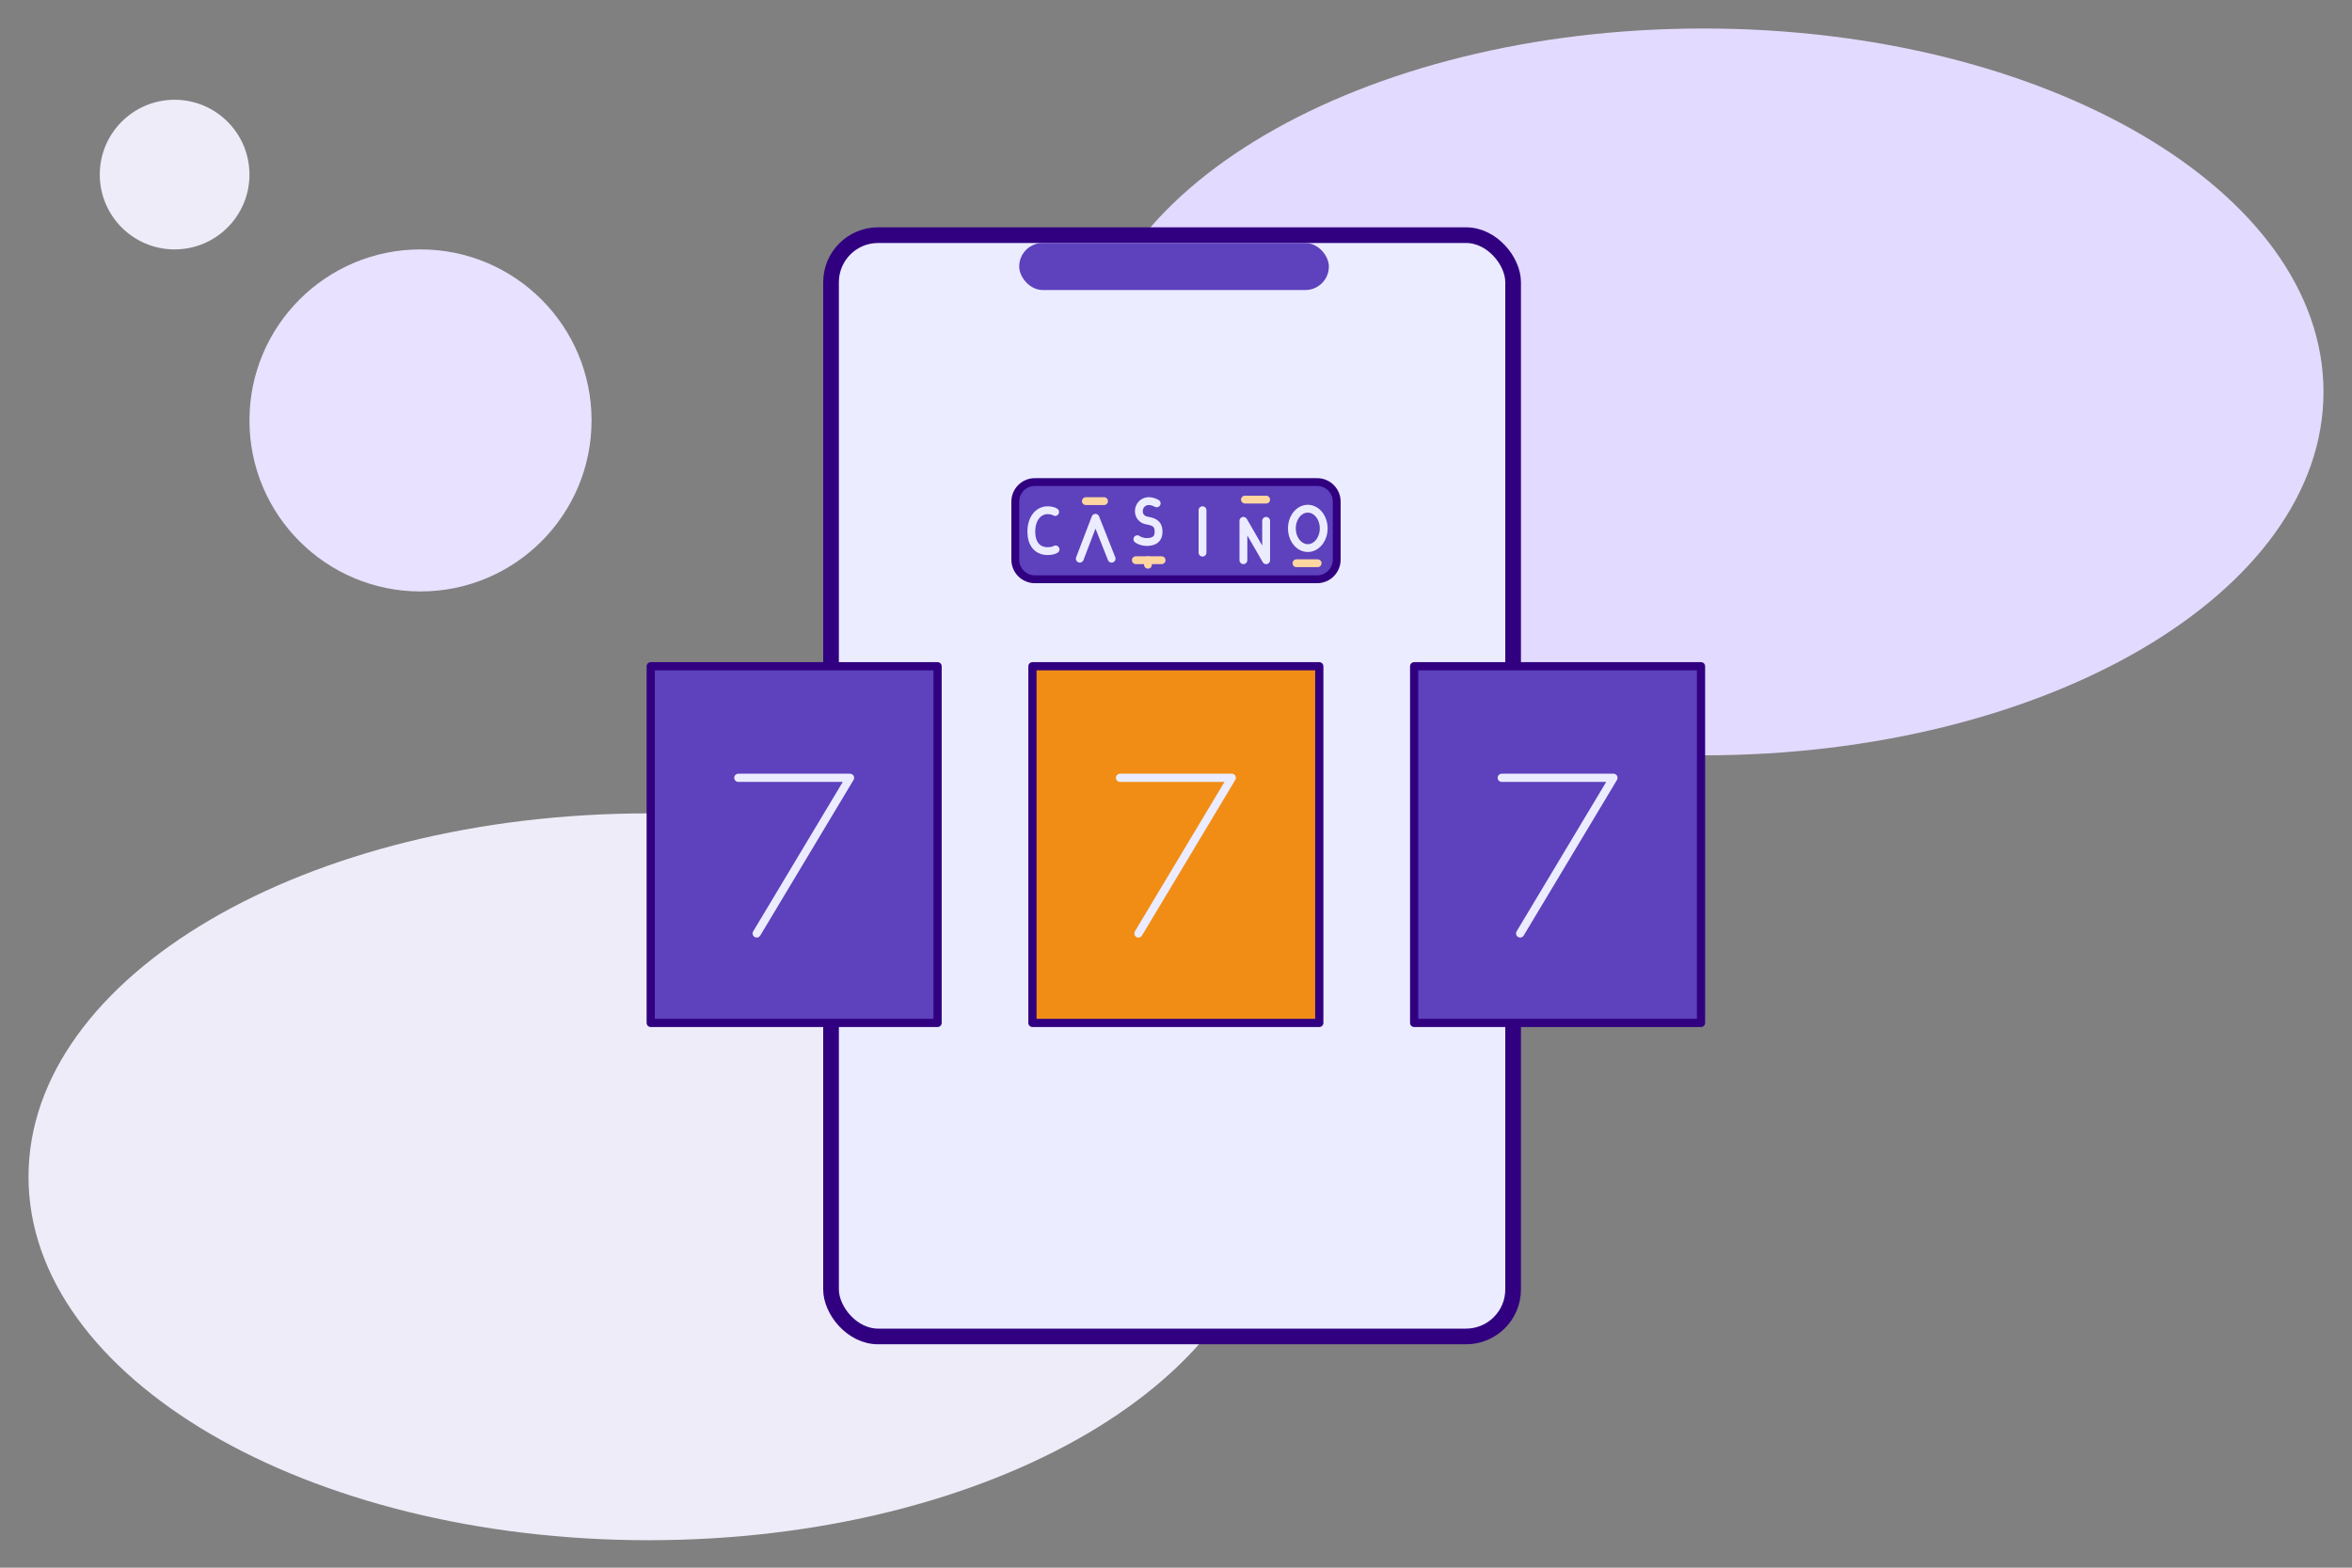<?xml version="1.0" encoding="UTF-8"?><svg width="600" height="400" viewBox="0 0 600 400" fill="none" xmlns="http://www.w3.org/2000/svg">
<rect x="0" y="0" width="600" height="400" fill="#808080" stroke="none"/>
<path d="M165.455 207.534C78.094 207.534 7.273 249.049 7.273 300.261C7.273 351.473 78.094 392.988 165.455 392.988C252.816 392.988 323.637 351.473 323.637 300.261C323.637 249.049 252.816 207.534 165.455 207.534Z" fill="#EFECF9"/>
<path d="M434.545 7.272C347.183 7.272 276.363 48.787 276.363 99.999C276.363 151.211 347.183 192.727 434.545 192.727C521.906 192.727 592.727 151.211 592.727 99.999C592.727 48.787 521.906 7.272 434.545 7.272Z" fill="#E3DAFF"/>
<path d="M44.546 25.455C34.002 25.455 25.455 34.002 25.455 44.546C25.455 55.089 34.002 63.637 44.546 63.637C55.089 63.637 63.637 55.089 63.637 44.546C63.637 34.002 55.089 25.455 44.546 25.455Z" fill="#EFECF9"/>
<path d="M107.272 63.637C83.172 63.637 63.636 83.174 63.636 107.274C63.636 131.373 83.172 150.91 107.272 150.91C131.372 150.91 150.908 131.373 150.908 107.274C150.908 83.174 131.372 63.637 107.272 63.637Z" fill="#E8E1FF"/>
<rect x="212" y="60" width="174" height="281" rx="12" fill="#EBECFF" stroke="#310080" stroke-width="4"/>
<rect x="260" y="62" width="79" height="12" rx="6" fill="#5D41BD"/>
<path d="M433.931 170H360.754V261H433.931V170Z" fill="#5D41BD" stroke="#310080" stroke-width="2.096" stroke-linecap="round" stroke-linejoin="round"/>
<path d="M383.098 198.461H411.596L387.795 238.172" stroke="#EBECFF" stroke-width="2.096" stroke-linecap="round" stroke-linejoin="round"/>
<path d="M336.555 170H263.377V261H336.555V170Z" fill="#F18D15" stroke="#310080" stroke-width="2.096" stroke-linecap="round" stroke-linejoin="round"/>
<path d="M285.721 198.461H314.22L290.418 238.172" stroke="#EBECFF" stroke-width="2.096" stroke-linecap="round" stroke-linejoin="round"/>
<path d="M239.178 170H166V261H239.178V170Z" fill="#5D41BD" stroke="#310080" stroke-width="2.096" stroke-linecap="round" stroke-linejoin="round"/>
<path d="M188.344 198.461H216.843L193.041 238.172" stroke="#EBECFF" stroke-width="2.096" stroke-linecap="round" stroke-linejoin="round"/>
<path d="M336 123H264C261.239 123 259 125.239 259 128V142.802C259 145.563 261.239 147.802 264 147.802H336C338.761 147.802 341 145.563 341 142.802V128C341 125.239 338.761 123 336 123Z" fill="#5D41BD" stroke="#310080" stroke-width="2"/>
<path d="M275.459 142.552L279.447 132.117L283.575 142.552" stroke="#EBECFF" stroke-width="2" stroke-linecap="round" stroke-linejoin="round"/>
<path d="M269.275 140.183C268.955 140.394 268.232 140.618 267.282 140.618C264.584 140.618 263.154 138.709 263.094 135.826C263.021 132.373 264.873 130.184 267.236 130.184C268.15 130.184 268.85 130.423 269.167 130.634" stroke="#EBECFF" stroke-width="2" stroke-linecap="round" stroke-linejoin="round"/>
<path d="M306.764 130.184V141.005" stroke="#EBECFF" stroke-width="2" stroke-linecap="round" stroke-linejoin="round"/>
<path d="M317.197 142.939V132.891L322.994 142.939V132.891" stroke="#EBECFF" stroke-width="2" stroke-linecap="round" stroke-linejoin="round"/>
<path d="M329.564 134.821C329.564 137.596 331.381 139.845 333.622 139.845C335.864 139.845 337.68 137.596 337.68 134.821C337.68 132.046 335.864 129.797 333.622 129.797C331.381 129.797 329.564 132.046 329.564 134.821Z" stroke="#EBECFF" stroke-width="2" stroke-linecap="round" stroke-linejoin="round"/>
<path d="M295.074 128.431C290.457 125.983 288.829 132.209 292.657 132.823C294.939 133.19 295.547 134.054 295.555 135.708C295.564 137.554 294.411 138.298 292.521 138.298C291.622 138.298 290.643 137.981 290.145 137.58" stroke="#EBECFF" stroke-width="2" stroke-linecap="round" stroke-linejoin="round"/>
<path d="M277.004 127.863H281.642" stroke="#FFD6A0" stroke-width="2" stroke-linecap="round" stroke-linejoin="round"/>
<path d="M289.758 142.938H296.328" stroke="#FFD6A0" stroke-width="2" stroke-linecap="round" stroke-linejoin="round"/>
<path d="M317.584 127.477H322.995" stroke="#FFD6A0" stroke-width="2" stroke-linecap="round" stroke-linejoin="round"/>
<path d="M292.85 142.938V144.097" stroke="#FFD6A0" stroke-width="2" stroke-linecap="round" stroke-linejoin="round"/>
<path d="M330.725 143.711H336.135" stroke="#FFD6A0" stroke-width="2" stroke-linecap="round" stroke-linejoin="round"/>
</svg>
